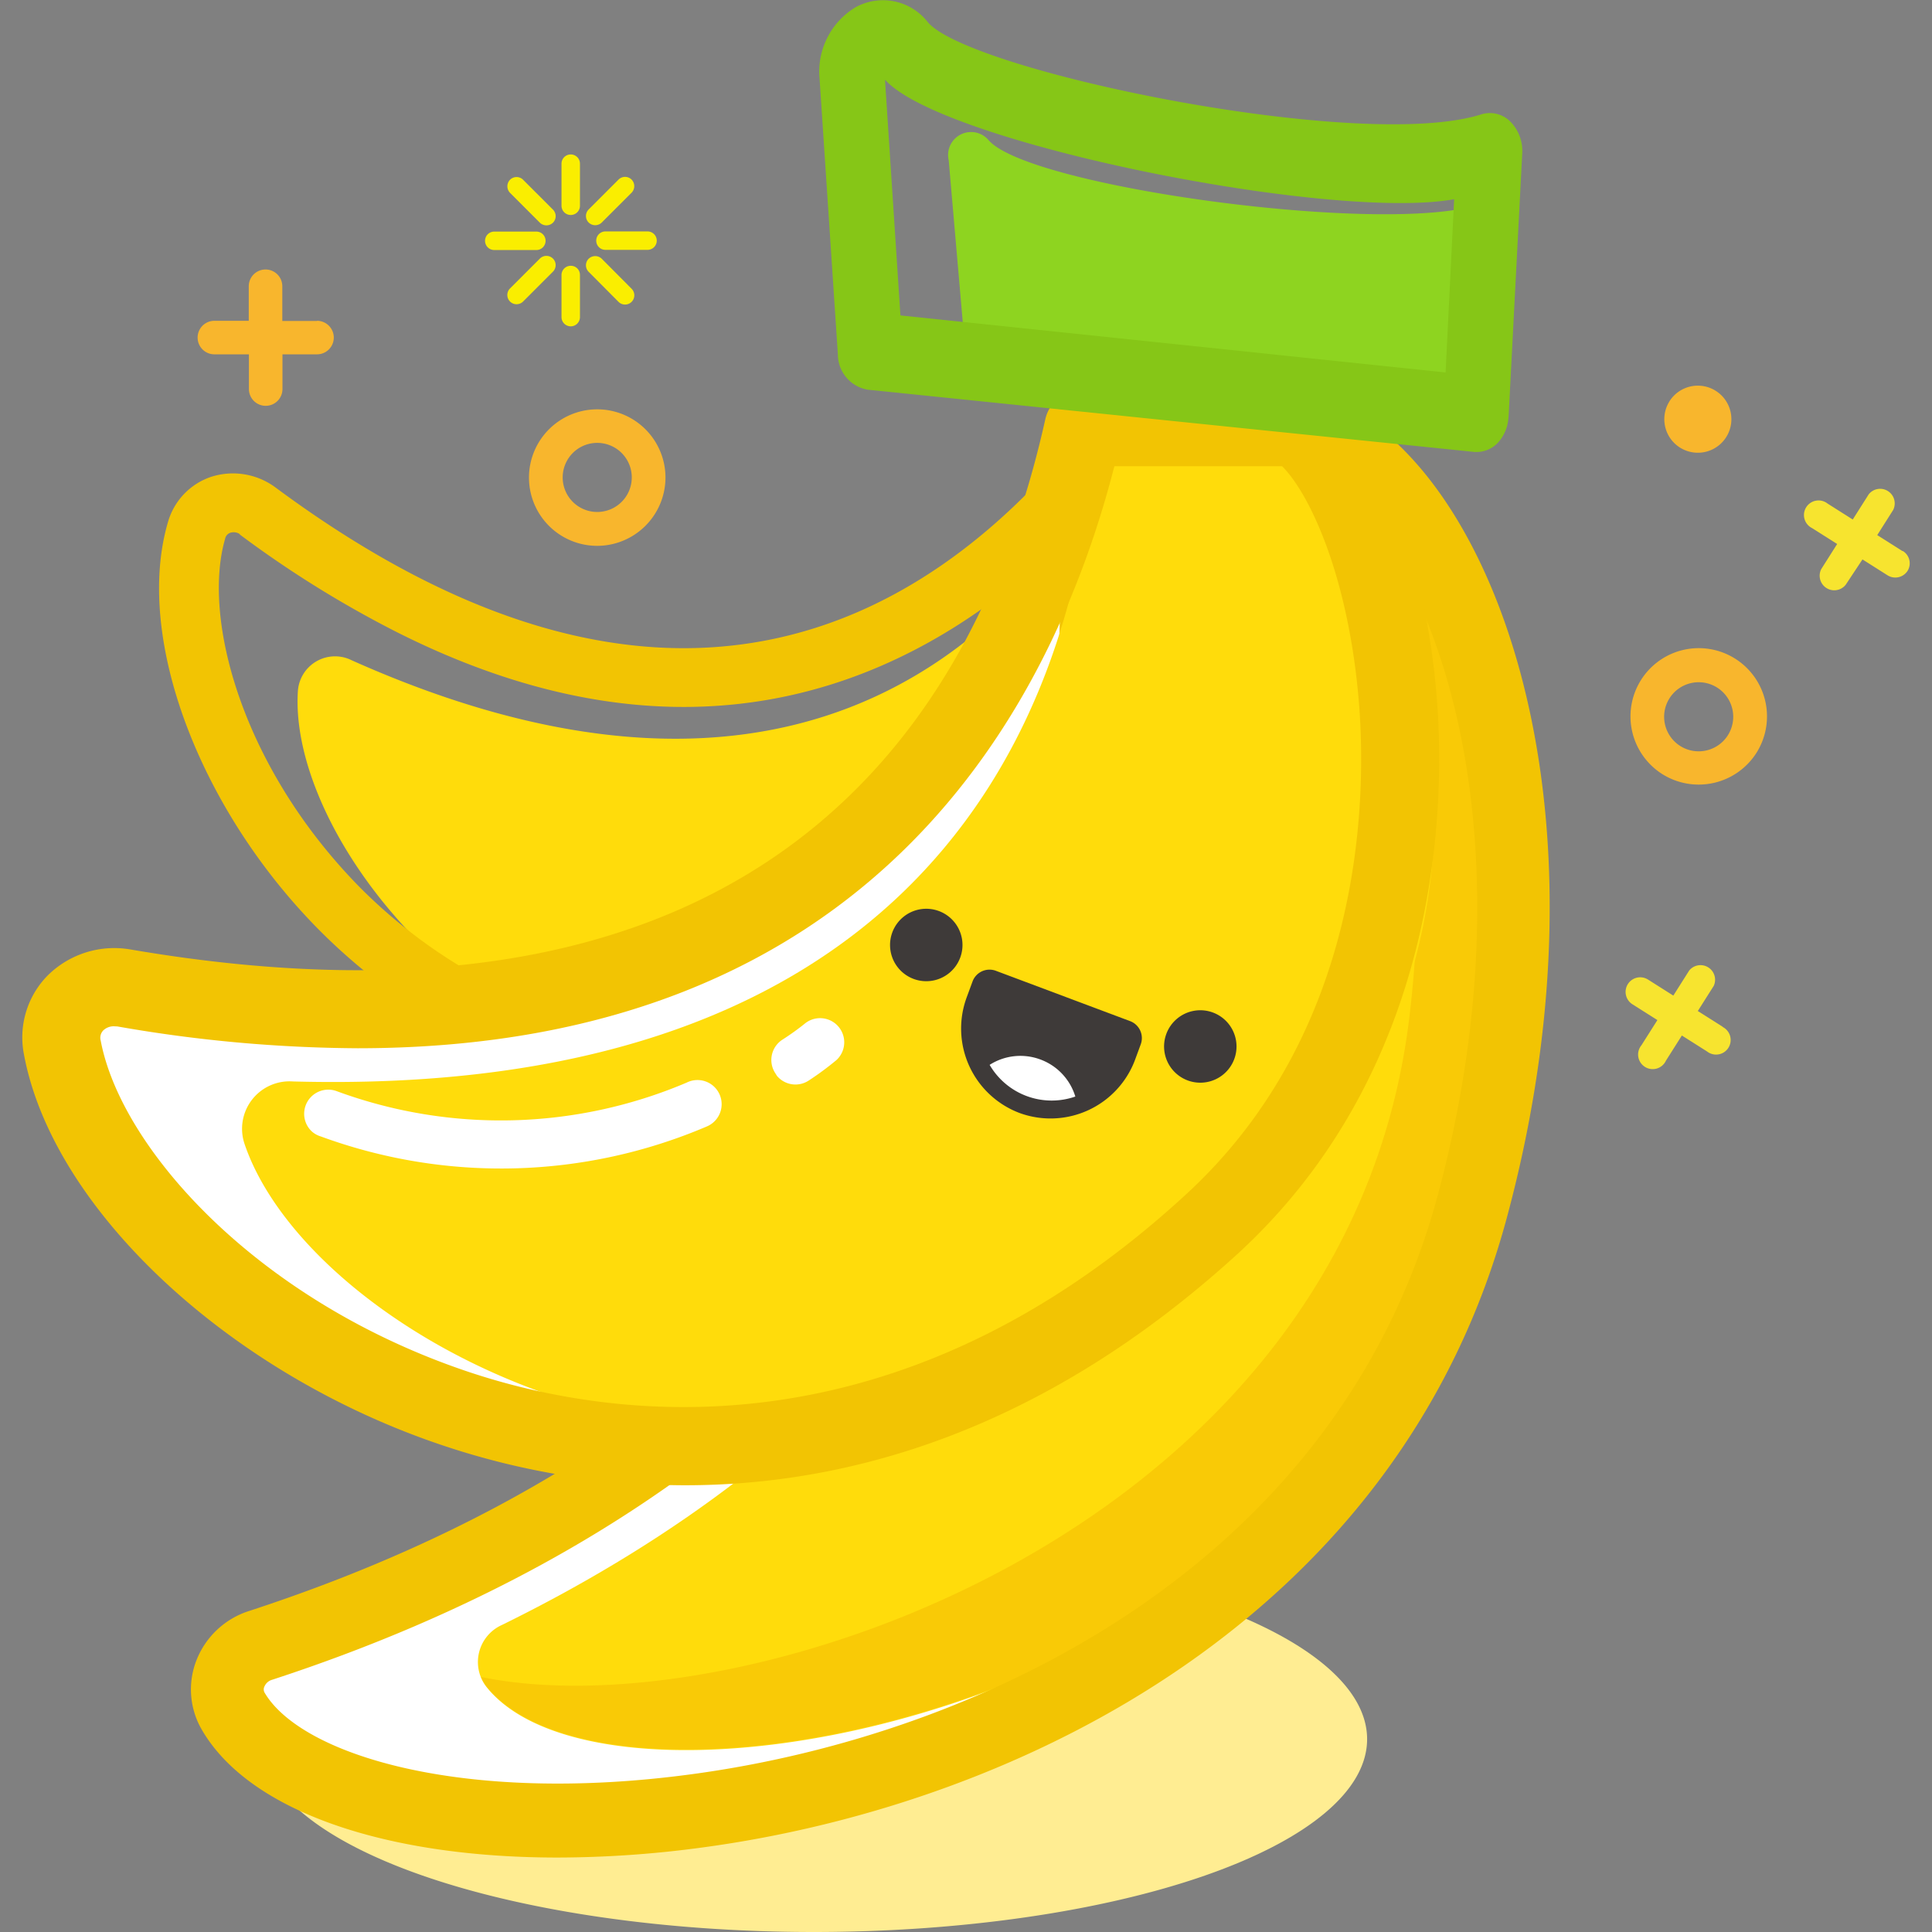 <?xml version="1.0" standalone="no"?><!DOCTYPE svg PUBLIC "-//W3C//DTD SVG 1.1//EN" "http://www.w3.org/Graphics/SVG/1.1/DTD/svg11.dtd"><svg t="1763703479483" class="icon" viewBox="0 0 1024 1024" version="1.1" xmlns="http://www.w3.org/2000/svg" p-id="2125" width="64" height="64" xmlns:xlink="http://www.w3.org/1999/xlink"><rect x="0" y="0" width="1024" height="1024" fill="#808080" stroke="none"/><path d="M568.433 541.464C699.621 471.07 708.421 289.486 675.979 253.134l-79.015-20.265c-64.172 125.5-191.45 214.915-410.453 117.145a19.732 19.732 0 0 0-28.62 16.265C151.224 467.959 331.831 668.031 568.433 541.464z" fill="#FFDC0B" p-id="2126"></path><path d="M247.661 550.086a305.929 305.929 0 0 1-78.66-57.328c-63.817-64.439-97.769-155.275-79.993-215.981a35.552 35.552 0 0 1 22.754-23.998 37.863 37.863 0 0 1 34.397 5.688c206.649 153.142 344.059 71.105 422.986-24.265a15.643 15.643 0 0 1 19.109-4l75.905 38.397a15.643 15.643 0 0 1 6.577 6.311c14.31 25.509 8.888 78.038-12.71 130.744-15.821 38.752-64.439 131.455-170.918 161.319-103.28 29.064-182.74 11.821-239.446-16.887zM126.693 282.82a6.044 6.044 0 0 0-4.622-0.444 4.177 4.177 0 0 0-2.755 3.2c-12.266 42.219 8.888 121.501 71.905 185.228 42.841 42.841 136.433 108.524 287.442 66.128C571.81 510.711 615.184 428.052 629.405 393.744c19.376-46.663 20.976-84.259 15.91-99.814l-59.906-30.308c-65.594 74.927-191.183 164.43-375.701 71.105A570.617 570.617 0 0 1 127.404 283.531zM482.929 551.952z" fill="#F2C403" p-id="2127"></path><path d="M137.981 921.787a293.308 102.213 0 1 0 586.616 0 293.308 102.213 0 1 0-586.616 0Z" fill="#FFED92" p-id="2128"></path><path d="M780.948 213.848L512.438 195.539 502.838 84.97a12.177 12.177 0 0 1 21.154-10.666c21.598 24.887 209.226 50.396 259.889 34.13z" fill="#8ED420" p-id="2129"></path><path d="M623.983 641.989c149.054-136.788 99.28-379.256 44.441-416.319h-111.101c-42.13 186.65-179.718 347.881-501.29 293.308a26.664 26.664 0 0 0-32.264 31.197c25.687 135.81 331.527 338.637 600.215 91.814z" fill="#FFFFFF" p-id="2130"></path><path d="M781.214 638.7c62.217-232.869-21.776-433.918-131.722-417.742l-71.105 42.663c14.221 78.038 20.976 457.916-439.784 608.392a23.998 23.998 0 0 0-14.31 35.019c65.772 113.146 563.596 79.015 656.921-268.332z" fill="#FFFFFF" p-id="2131"></path><path d="M806.19 573.728c26.22-214.115-73.771-381.478-168.874-353.036l-57.951 46.751c22.22 67.283 75.905 402.721-313.306 593.815a21.509 21.509 0 0 0-8.266 32.797c72.794 91.636 509.556-1.067 548.397-320.328z" fill="#FFDC0B" p-id="2132"></path><path d="M670.202 218.47C725.93 275.532 764.327 397.388 746.906 539.864 714.02 810.241 395.825 918.054 254.949 888.812a21.331 21.331 0 0 0 2.844 4.888c72.794 91.636 509.289-1.067 548.397-319.972 23.376-189.406-52.351-342.104-135.988-355.258z" fill="#F9CA06" p-id="2133"></path><path d="M295.567 984.537c-91.548 0-163.364-24.62-188.428-67.461a42.396 42.396 0 0 1-3.2-36.619 44.441 44.441 0 0 1 28.264-26.664c489.913-159.986 427.518-582.261 426.63-586.616a19.376 19.376 0 0 1 8.888-20.087l71.105-42.663a19.643 19.643 0 0 1 7.022-2.489c37.508-5.6 74.482 9.599 104.169 42.93 59.817 67.016 97.769 216.248 49.151 398.632-56.262 212.782-257.578 312.862-426.896 335.704a576.483 576.483 0 0 1-76.704 5.333z m303.618-711.049c17.776 136.966-30.131 478.092-454.983 616.835a6.222 6.222 0 0 0-4 3.466 3.466 3.466 0 0 0 0 3.289c19.465 33.153 105.502 59.639 226.469 43.285 156.964-21.154 343.259-112.968 395.432-307.084 45.063-167.541 10.488-305.485-40.619-362.813-13.688-15.376-36.175-33.153-65.505-30.486z" fill="#F2C403" p-id="2134"></path><path d="M1008.306 292.064l-13.332-8.444 8.444-13.332a7.733 7.733 0 0 0-12.977-8.266l-8.444 13.332-13.332-8.444a7.733 7.733 0 1 0-8.266 12.977l13.332 8.444-8.444 13.332a7.733 7.733 0 0 0 12.977 8.266l8.888-13.421 13.332 8.444a7.733 7.733 0 0 0 10.577-2.4 7.644 7.644 0 0 0-2.489-10.488zM913.203 544.308l-13.332-8.444 8.444-13.332a7.733 7.733 0 0 0-12.977-8.177l-8.444 13.332-13.332-8.444a7.733 7.733 0 1 0-8.444 12.977l13.332 8.444-8.444 13.332a7.733 7.733 0 1 0 12.977 8.177l8.444-13.332 13.332 8.444a7.733 7.733 0 1 0 8.266-12.977z" fill="#F7E42F" p-id="2135"></path><path d="M884.494 213.315a17.776 17.776 0 1 0 16.176-8.888 17.776 17.776 0 0 0-15.821 8.266z m0 0M881.028 410.275a36.175 36.175 0 1 1 49.951-11.288 36.264 36.264 0 0 1-49.951 11.288z m29.064-45.863a18.31 18.31 0 1 0 5.688 25.331 18.31 18.31 0 0 0-5.688-25.331z m0 0M168.023 170.119H149.625v-18.398a8.888 8.888 0 1 0-17.776 0v18.31h-18.221a8.888 8.888 0 0 0 0 17.776h18.31v18.398a8.888 8.888 0 0 0 17.776 0v-18.398h18.31a8.888 8.888 0 1 0 0-17.776z m0 0M316.543 289.308a36.175 36.175 0 1 1 36.175-36.175 36.264 36.264 0 0 1-36.175 36.175z m0-54.573a18.31 18.31 0 1 0 18.31 18.31 18.31 18.31 0 0 0-18.31-18.31z m0 0" fill="#F8B62D" p-id="2136"></path><path d="M277.258 95.281a4.888 4.888 0 0 0-6.933 0 4.977 4.977 0 0 0 0 6.933l15.821 15.821a4.977 4.977 0 0 0 6.933 0 4.888 4.888 0 0 0 0-6.933z m41.685 41.863a4.977 4.977 0 0 0-6.933 0 4.888 4.888 0 0 0 0 6.933L327.831 159.986a4.888 4.888 0 0 0 6.933-6.933z m-3.466-17.776a4.977 4.977 0 0 0 3.466-1.422l15.821-15.821a4.977 4.977 0 0 0 0-6.933 4.888 4.888 0 0 0-6.933 0l-15.821 15.821a4.888 4.888 0 0 0 0 6.933 4.977 4.977 0 0 0 3.466 1.422z m-29.42 17.776l-15.732 15.732a4.888 4.888 0 0 0 6.933 6.933l15.821-15.821a4.888 4.888 0 1 0-6.933-6.933z m3.111-9.51a4.888 4.888 0 0 0-4.888-4.888h-22.309a4.888 4.888 0 0 0 0 9.777h22.22a4.888 4.888 0 0 0 4.977-4.888z m54.04-4.977h-22.309a4.888 4.888 0 0 0 0 9.777h22.309a4.888 4.888 0 0 0 0-9.777zM302.5 81.86a4.888 4.888 0 0 0-4.888 4.888v22.309a4.888 4.888 0 1 0 9.777 0V86.748a4.888 4.888 0 0 0-4.888-4.888z m0 59.017a4.888 4.888 0 0 0-4.888 4.888v22.309a4.888 4.888 0 1 0 9.777 0V145.765a4.8 4.8 0 0 0-4.888-4.888z m0 0" fill="#FAEE00" p-id="2137"></path><path d="M697.755 611.68c119.901-146.654 41.33-364.413-14.665-391.699L580.698 234.735c-14.043 179.007-119.99 346.637-425.385 338.46a25.153 25.153 0 0 0-25.687 33.153c41.596 122.478 352.058 269.754 568.128 5.333z" fill="#FFDC0B" p-id="2138"></path><path d="M363.117 787.221a404.854 404.854 0 0 1-127.189-20.709C122.071 728.826 28.213 641.367 12.748 559.151a46.751 46.751 0 0 1 12.443-42.041 50.129 50.129 0 0 1 43.996-13.865C404.802 560.662 518.481 382.189 554.034 222.203a20.709 20.709 0 0 1 20.176-16.087h112.701a20.62 20.62 0 0 1 11.555 3.555c32.086 21.598 57.506 86.748 63.195 162.03 4.177 55.106 2.222 193.85-105.591 292.775C551.279 760.112 447.377 787.221 363.117 787.221zM60.477 543.953a7.999 7.999 0 0 0-5.777 2.222 5.6 5.6 0 0 0-1.333 5.333c10.755 57.239 83.015 138.299 195.539 175.807 75.905 25.242 226.114 46.663 379.078-93.681C722.908 546.975 724.064 423.519 720.42 374.456c-5.066-66.75-25.598-112.079-40.885-127.367h-88.881C557.856 374.723 463.109 555.507 189.621 555.596a755.49 755.49 0 0 1-127.367-11.555zM642.026 648.833z" fill="#F2C403" p-id="2139"></path><path d="M411.824 570.262l-0.889-1.422a12.799 12.799 0 0 1 3.733-17.776 135.544 135.544 0 0 0 12.354-8.888 12.799 12.799 0 0 1 16.354 19.643 157.497 157.497 0 0 1-14.665 10.844 12.799 12.799 0 0 1-16.887-2.4zM165.357 599.77a12.799 12.799 0 0 1 12.888-21.509 251.8 251.8 0 0 0 185.673-4.444 12.799 12.799 0 1 1 10.577 23.287 277.487 277.487 0 0 1-204.427 5.244 12.71 12.71 0 0 1-4.711-2.578z" fill="#FFFFFF" p-id="2140"></path><path d="M490.942 500.863m-6.648 18.011a19.198 19.198 0 1 0 13.296-36.021 19.198 19.198 0 1 0-13.296 36.021Z" fill="#3E3A39" p-id="2141"></path><path d="M636.183 554.652m-6.648 18.011a19.198 19.198 0 1 0 13.296-36.021 19.198 19.198 0 1 0-13.296 36.021Z" fill="#3E3A39" p-id="2142"></path><path d="M540.613 589.993a47.818 47.818 0 0 1-28.264-61.328l3.111-8.444a9.599 9.599 0 0 1 12.354-5.688l71.105 26.664a9.599 9.599 0 0 1 5.688 12.354l-3.111 8.444a47.818 47.818 0 0 1-60.884 27.998z" fill="#3E3A39" p-id="2143"></path><path d="M551.19 561.462a30.308 30.308 0 0 0-26.664 2.933 38.041 38.041 0 0 0 45.418 16.799 30.308 30.308 0 0 0-18.754-19.732z" fill="#FFFFFF" p-id="2144"></path><path d="M799.435 222.203a21.598 21.598 0 0 1-5.422 12.354 15.643 15.643 0 0 1-12.621 4.977l-321.394-32.975a19.021 19.021 0 0 1-15.91-18.754L434.4 41.863A39.819 39.819 0 0 1 453.509 3.822a30.131 30.131 0 0 1 38.308 7.999c22.22 26.042 229.491 69.061 293.308 48.796a15.288 15.288 0 0 1 15.376 3.822 22.131 22.131 0 0 1 6.311 16.976l-7.199 139.01c-0.089 0.622-0.089 1.244-0.178 1.778z m-322.194-55.017l288.953 30.22 4.533-91.814c-64.617 11.732-271.71-29.597-301.663-63.372z" fill="#86C617" p-id="2145"></path></svg>